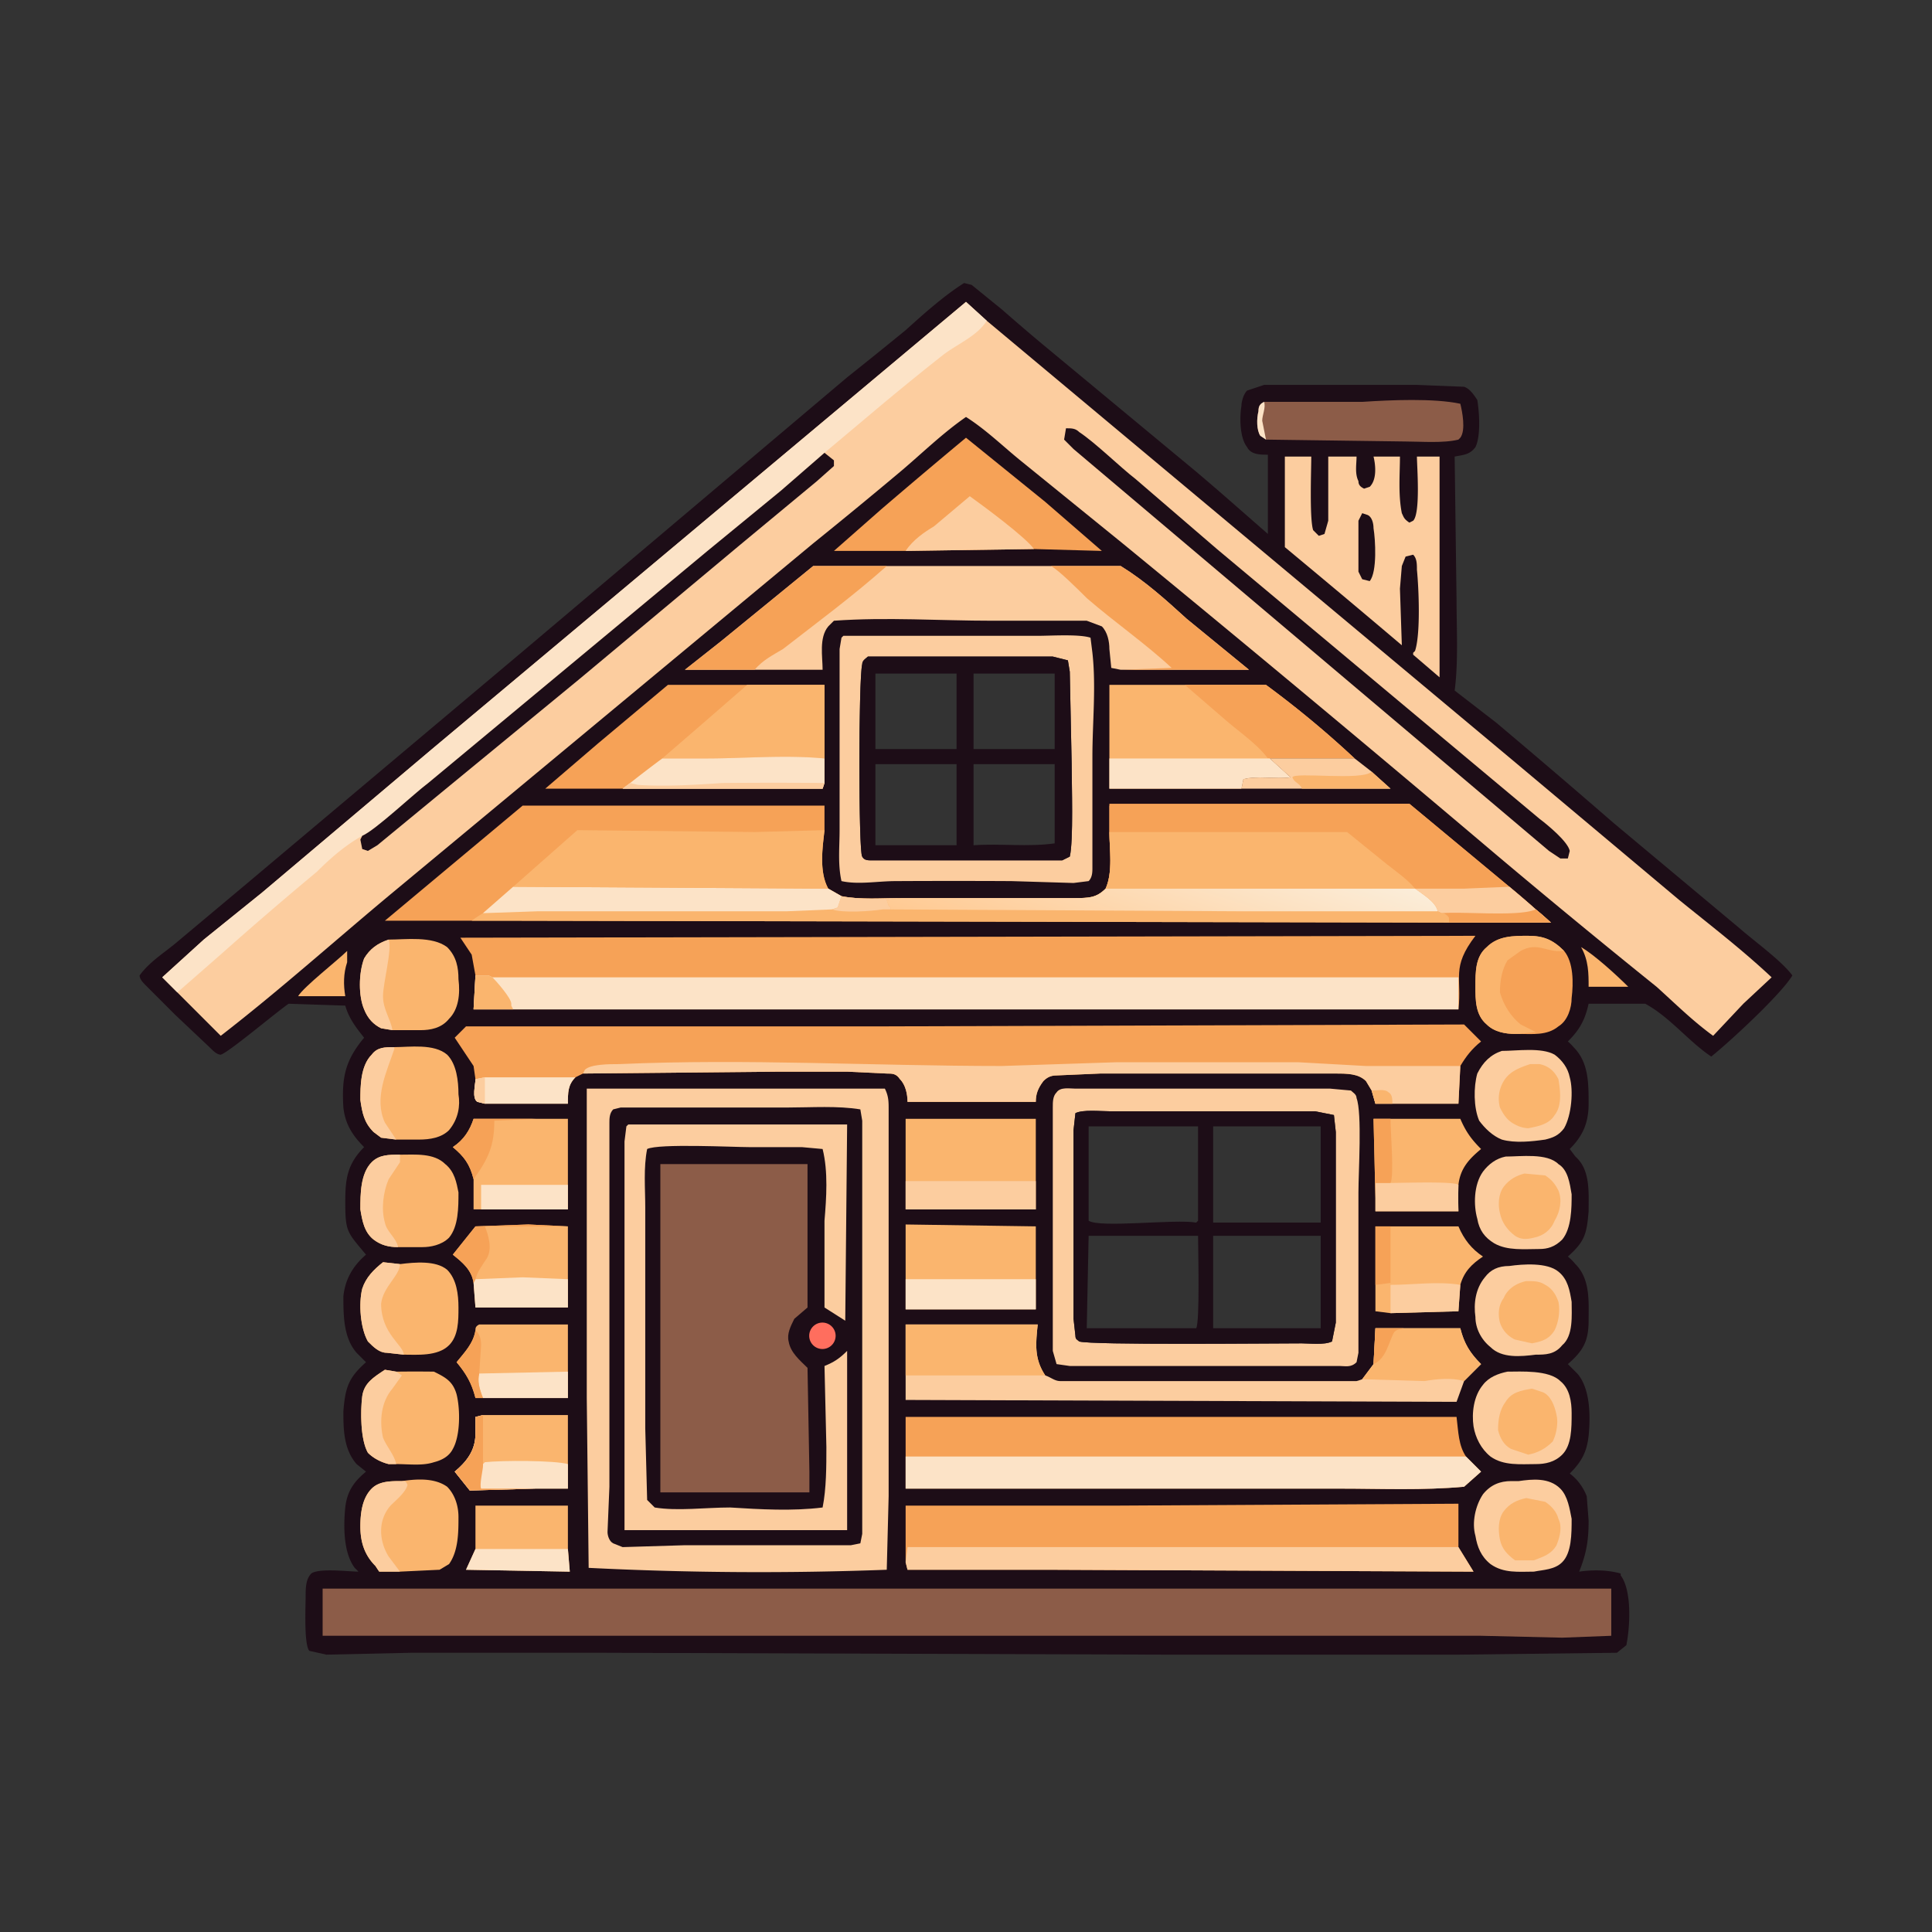 <svg xmlns="http://www.w3.org/2000/svg" width="1024" height="1024"><rect width="100%" height="100%" fill="#333333" stroke="none"/><path fill="#1D0D17" d="m511 150 4 1 16 13a1265 1265 0 0 0 21 18l82 68a1648 1648 0 0 1 22 19l16 14v-42c-4 0-9 0-11-4-4-5-4-16-3-22 0-2 1-6 3-8l9-3h81l25 1c3 1 5 4 7 7 1 6 2 19-1 25-3 4-6 4-11 5l1 76c0 15 1 33-1 48l22 17a5342 5342 0 0 1 62 53l67 56c8 7 22 17 28 25-6 10-33 35-43 43-12-8-22-21-35-28h-30c-2 9-5 14-11 20a26 26 0 0 1 3 3c8 8 8 19 8 30 0 10-3 17-10 24l3 4c8 7 7 19 7 29-1 12-2 16-11 24a28 28 0 0 1 4 4c8 8 7 20 7 30 0 11-3 16-11 23l5 5c7 8 7 23 6 33-1 9-4 14-10 20 4 3 7 7 9 12l1 13c0 10-1 17-5 27 7-1 15-1 22 1v1c6 8 5 27 3 37l-5 4-84 1H617l-299-1H218l-45 1-9-2c-3-3-2-24-2-29 0-4 0-9 3-12 4-3 20-1 25-1l-2-2c-6-8-6-22-5-32 1-9 5-14 11-19l-5-4c-7-8-7-19-7-28 1-13 3-18 12-26l-5-5c-7-8-7-20-7-30 1-9 5-16 12-22-10-12-11-12-11-28 0-12 1-20 10-29-6-6-10-12-11-21-1-16 1-25 11-37-4-5-8-10-10-17l-30-1c-6 4-32 26-36 27-2 0-4-2-6-4l-18-17-16-16c-1-1-3-3-3-5 5-7 13-12 19-17l37-31 145-122 174-147a2978 2978 0 0 0 31-25c10-9 20-18 31-25m179 562c4 0 12 1 16-1l2-10V600l-1-9-10-2H588c-5 0-14-1-18 1l-1 9v100l1 9c0 2 1 2 2 3 6 2 102 1 118 1M563 456l4-2c2-8 1-39 1-49l-1-49-1-6-8-2h-98c-1 1-3 2-3 4-2 8-2 100 0 102 1 2 3 2 5 2h101"/><path fill="#FCCD9F" d="m512 160 11 10 280 234 87 73c16 13 33 26 49 41l-15 14-16 17c-11-8-20-17-30-26a4954 4954 0 0 1-85-70 15901 15901 0 0 0-198-165l-53-43c-10-8-19-17-30-24-13 9-24 20-36 30a3026 3026 0 0 1-45 37L207 474c-30 25-59 51-90 75l-23-23-8-8 22-20 31-25 90-76z"/><path fill="#FCE3C7" d="m512 160 11 10c-5 8-15 12-23 18a1518 1518 0 0 0-38 31l-25 21-23 20-39 32-148 123c-8 6-28 25-35 28-9 5-17 12-24 19a1991 1991 0 0 0-50 43l-24 21-8-8 22-20 31-25 90-76z"/><path fill="#1D0D17" d="m437 240 5 4v3l-9 8-41 34-85 71-73 60-34 28-5 3-3-1-1-5 1-2c7-3 27-22 35-28l148-123 39-32 23-20M565 227c3 0 5 0 7 2 9 6 21 18 30 25l43 37 110 92 61 51c4 3 15 12 16 17l-1 4h-4l-6-4-252-213-5-5 1-6"/><path fill="#FCCD9F" d="M311 577h158c2 4 2 7 2 11v205l-1 39a1807 1807 0 0 1-158-1l-1-90z"/><path fill="#1D0D17" d="M329 587h89c12 0 26-1 38 1l1 6v219l-1 5-5 1h-88l-33 1-5-2c-2-1-3-4-3-6l1-24V595c0-2 0-5 2-7l4-1"/><path fill="#8C5C48" d="M350 617h78v76l-7 6c-2 4-4 8-3 12 1 6 6 10 10 14l1 55v11h-79z"/><path fill="#FCCD9F" d="M333 596h116l-1 104-11-7v-46c1-12 2-26-1-38l-11-1h-28c-8 0-48-2-54 1-2 10-1 21-1 31v117l1 38 4 4c12 2 27 0 40 0 16 1 33 2 49 0 2-10 2-22 2-32l-1-43c5-2 8-4 12-8v95H331V605l1-8z"/><path fill="#FF6E5E" d="M431 703a7 7 0 1 1 5 12 7 7 0 0 1-5-12"/><path fill="#F6A257" d="M320 427h117v13c-1 9-3 22 2 31l7 4c10 2 22 1 32 1h91c8 0 12 0 17-5 4-9 2-21 2-30v-15h159l53 44a508 508 0 0 1 14 12 169 169 0 0 1 8 7h-54l-497-1h-67l73-61h43"/><path fill="#F6A257" d="m588 427 159-1 53 44a508 508 0 0 1 14 12 169 169 0 0 1 8 7h-54v-2c0-1-2-3-4-3l-2-1c-1-5-8-9-12-12H586c4-9 2-21 2-30z"/><path fill="#FAB56E" d="M588 441h126l21 17c5 4 11 8 15 13H586c4-9 2-21 2-30"/><path fill="#FCCD9F" d="M750 471h26l24-1a508 508 0 0 1 14 12 169 169 0 0 1 8 7h-54v-2c0-1-2-3-4-3l-2-1c-1-5-8-9-12-12"/><path fill="#F6A257" d="M814 482a169 169 0 0 1 8 7h-54v-2c0-1-2-3-4-3 12-1 41 2 50-2"/><path fill="#FAB56E" d="m272 470 167 1 7 4c10 2 22 1 32 1h91c8 0 12 0 17-5h164c4 3 11 7 12 12l2 1c2 0 4 2 4 3v2l-497-1h-21a70 70 0 0 1 6-4l16-14"/><defs><linearGradient id="a" x1="602.1" x2="630" y1="522" y2="433.7" gradientUnits="userSpaceOnUse"><stop offset="0" stop-color="#FFCA93"/><stop offset="1" stop-color="#FBEDD9"/></linearGradient></defs><path fill="url(#a)" d="M750 471c4 3 11 7 12 12H658l-190-1h4v-1l-1-1-1-3 8-1h91c8 0 12 0 17-5h164"/><path fill="#FCE3C7" d="m272 470 167 1 7 4-2 6-3 1-24 1H285l-29 1 16-14"/><path fill="#FCCD9F" d="M446 475c10 2 22 1 32 1l-8 1 1 3 1 1v1h-4c-7 1-21 2-27 0l3-1 2-6"/><path fill="#FAB56E" d="m306 440 94 1 37-1c-1 9-3 22 2 31l-167-1 34-30"/><path fill="#FCCD9F" d="M570 577h135l11 1c1 1 3 2 3 4 3 8 1 39 1 50v85l-1 5c-3 3-6 2-9 2H567l-7-1-2-7V587c0-3 0-6 2-8 2-3 7-2 10-2m120 135c4 0 12 1 16-1l2-10V600l-1-9-10-2H588c-5 0-14-1-18 1l-1 9v100l1 9c0 2 1 2 2 3 6 2 102 1 118 1"/><path fill="#1D0D17" d="M588 589h109l10 2 1 9v101l-2 10c-4 2-12 1-16 1-16 0-112 1-118-1-1-1-2-1-2-3l-1-9V599l1-9c4-2 13-1 18-1m46 59 1-1v-50h-58v50c6 4 46-1 57 1m9 7v49h57v-49zm-66 0-1 49h58c2-3 1-42 1-49h-58m66-58v51h57v-51h-57"/><path fill="#F6A257" d="m244 497 538-1c-13 17-7 22-9 39H251l1-18-2-11-6-9"/><path fill="#FCE3C7" d="M252 517h7l2 1h512v17H251l1-18"/><path fill="#FAB56E" d="M252 517h7l2 1c2 2 10 11 10 14v1l1 2h2-23l1-18"/><path fill="#8C5C48" d="M171 842h683v25l-26 1-43-1H171z"/><path fill="#FCCD9F" d="M550 337c7 0 22-1 28 1l1 8c2 18 0 37 0 55v59c0 2 0 5-2 7l-8 1-33-1a5741 5741 0 0 0-61 0c-10 0-20 2-29 0-2-9-1-18-1-27v-96l1-6 1-1h103m13 119 4-2c2-8 1-39 1-49l-1-49-1-6-8-2h-98c-1 1-3 2-3 4-2 8-2 100 0 102 1 2 3 2 5 2h101"/><path fill="#1D0D17" d="M460 348h98l8 2 1 6 1 49c0 10 1 41-1 49l-4 2H462c-2 0-4 0-5-2-2-2-2-94 0-102 0-2 2-3 3-4m4 100h43v-43h-43zm52 0c14-1 29 1 43-1v-42h-43v43m0-91v40h43v-40h-43m-52 0v40h43v-40h-43"/><path fill="#F6A257" d="M311 544h157l308-1 9 9c-5 4-8 8-11 13l-1 20h-44l-2-7-3-5c-4-4-10-4-16-4H583l-23 1c-3 0-5 1-7 3-3 4-4 7-4 11h-68c0-4-1-9-4-12-2-3-4-3-7-3l-21-1h-36l-104 1-4 2c-4 4-4 8-4 14h-44l-4-1c-3-2-1-9-1-12l-1-7-10-15 6-6z"/><path fill="#FCCD9F" d="m309 569 1-2c3-3 13-3 18-3 68-3 135 1 203 1l61-2h96l36 2h50l-1 20h-44l-2-7-3-5c-4-4-10-4-16-4H583l-23 1c-3 0-5 1-7 3-3 4-4 7-4 11h-68c0-4-1-9-4-12-2-3-4-3-7-3l-21-1h-36l-104 1"/><path fill="#FAB56E" d="M727 578c3 0 7-1 9 1 2 1 2 4 2 6h-9z"/><path fill="#FCE3C7" d="M257 571h48c-4 4-4 8-4 14h-44l-4-1c-3-2-1-9-1-12l5-1"/><path fill="#FCCD9F" d="m252 572 5-1v14l-4-1c-3-2-1-9-1-12"/><path fill="#F6A257" d="M480 751h292c1 8 1 15 5 21l8 8-9 8c-22 2-44 1-66 1H480v-17z"/><path fill="#FCE3C7" d="M480 772h297l8 8-9 8c-22 2-44 1-66 1H480z"/><path fill="#F6A257" d="M480 798h113l180-1v23l8 13-225-1h-75l-1-4v-30"/><path fill="#FCCD9F" d="m773 820 8 13-225-1h-75l-1-4 1-8h93zM470 300h124c13 8 24 18 35 28l33 27h-68l-5-1-1-10c0-4-1-9-4-12l-8-3h-50c-28 0-56-2-84 0l-3 3c-5 6-3 16-3 23h-73l19-15 49-40z"/><path fill="#F6A257" d="M557 300h37c13 8 24 18 35 28l33 27h-68l27-1c-14-13-30-24-45-37-4-4-15-15-19-17M431 300h39c-18 16-37 30-55 44-5 3-11 6-15 11h-37l19-15 49-40"/><path fill="#FCCD9F" d="M480 702h70c-1 10-2 18 4 27 3 1 5 3 8 3h157a21 21 0 0 0 3-1l6-8 1-19h45c2 8 5 13 11 19l-9 9-4 11-292-1v-40"/><path fill="#FAB56E" d="M480 702h70c-1 10-2 18 4 27h-74v-27M744 704h30c2 8 5 13 11 19l-9 9c-7-2-15-1-21 0l-33-1 6-8 1-19h15"/><path fill="#F6A257" d="M729 704h15c-2 1-3 0-5 2-3 5-4 14-11 17l1-19M396 363h41v52l-1 3H289l28-24 37-31h42"/><path fill="#FAB56E" d="M396 363h41v39c-21-2-42 0-63 0h-23l22-19 23-20"/><path fill="#FCE3C7" d="M351 402h23c21 0 42-2 63 0v13l-1 3H330l4-3a759 759 0 0 1 17-13"/><path fill="#FCCD9F" d="m334 415 4 1c15 1 30 0 45-1a2978 2978 0 0 1 54 0l-1 3H330l4-3M704 242h15c0 4-1 9 1 13 0 2 1 3 3 4l3-1c4-4 3-12 2-16h14c0 9-1 20 1 30 1 2 1 3 4 5l2-1c4-4 2-29 2-34h12v117l-14-12v-1l1-1c3-9 2-33 1-43 0-3 0-6-2-8l-4 1-2 5-1 12 1 30a7785 7785 0 0 0-62-52v-48h14c0 7-1 33 1 39l3 3 3-1 2-7v-34"/><path fill="#1D0D17" d="m722 272 3 1c2 1 3 4 3 7 1 6 2 23-2 28l-4-1-2-4v-27l2-4"/><path fill="#FAB56E" d="M588 363h83a519 519 0 0 1 47 39h-45l11 10c-8 1-18-1-25 1l-1 5h-70v-16z"/><path fill="#F6A257" d="M628 363h43a519 519 0 0 1 47 39h-46c-5-7-15-14-22-20l-22-19"/><path fill="#FCE3C7" d="M672 402h1l11 10c-8 1-18-1-25 1l-1 5h-70v-16z"/><path fill="#F6A257" d="m512 232 42 34 30 26-36-1-68 1h-38l25-22a3853 3853 0 0 1 45-38"/><path fill="#FCCD9F" d="M480 292c4-6 10-10 15-13l19-16c7 5 30 22 34 28z"/><path fill="#FAB56E" d="M480 593h69v48h-69v-17z"/><path fill="#FCCD9F" d="M480 626h69v15h-69v-15"/><path fill="#FAB56E" d="m480 649 69 1v44h-69v-16z"/><path fill="#FCE3C7" d="M480 678h69v16h-69z"/><path fill="#FAB56E" d="M251 593h50v48h-50v-16c-2-8-5-12-11-17 6-4 9-9 11-15"/><path fill="#FCE3C7" d="M255 628h46v13h-46z"/><path fill="#F6A257" d="M251 593h33l-22 1c0 13-3 20-11 31-2-8-5-12-11-17 6-4 9-9 11-15"/><path fill="#FAB56E" d="M728 593h46c3 7 6 11 11 16-6 5-11 10-12 19a266 266 0 0 0 0 14h-44v-7l-1-42"/><path fill="#FCCD9F" d="M737 627c6 0 34-1 36 1a266 266 0 0 0 0 14h-44v-15h8"/><path fill="#F6A257" d="M728 593h9c0 7 2 30 0 34h-8v8l-1-42"/><path fill="#FAB56E" d="m252 650 28-1 21 1v43h-49l-1-13c-1-7-6-11-11-15l12-15"/><path fill="#FCE3C7" d="m252 678 25-1 24 1v15h-49l-1-13z"/><path fill="#F6A257" d="m252 650 28-1 21 1h-44c2 5 4 12 1 17-2 3-5 7-6 11l-1 2c-1-7-6-11-11-15l12-15M805 548h-2c-5 0-11-1-15-5-6-5-6-13-6-20 0-8 0-16 6-21 6-6 14-6 22-6s13 2 19 8c5 6 5 17 4 25 0 5-2 12-7 15-6 5-14 4-21 4"/><path fill="#FAB56E" d="M805 548h-2c-5 0-11-1-15-5-6-5-6-13-6-20 0-8 0-16 6-21 6-6 14-6 22-6s13 2 19 8h-1c-8 1-13-5-22 0l-7 5c-3 5-4 11-4 17 2 7 6 13 11 17l8 4-9 1"/><path fill="#8C5C48" d="M670 213h52c15-1 38-2 52 1 1 4 3 14 0 18l-1 1c-8 2-20 1-28 1l-74-1-3-2c-2-3-2-9-1-13 0-3 1-4 3-5"/><path fill="#FCE3C7" d="M670 213c1 3-1 7-1 10l2 10-3-2c-2-3-2-9-1-13 0-3 1-4 3-5"/><path fill="#FAB56E" d="m204 726 6 1a759 759 0 0 1 20 0c6 3 10 5 12 12 2 8 2 22-2 29-2 4-6 6-10 7-6 2-13 1-20 1h-4c-4-1-8-3-11-6-4-7-4-22-3-30 1-7 6-10 12-14"/><path fill="#FCCD9F" d="m204 726 6 1 3 2-5 7c-6 7-7 17-5 26 2 5 6 9 7 14h-4c-4-1-8-3-11-6-4-7-4-22-3-30 1-7 6-10 12-14"/><path fill="#FAB56E" d="M209 555c8 0 21-2 28 4 5 5 6 14 6 21 1 6 0 13-5 19-4 4-10 5-16 5h-12l-8-1-4-3c-5-5-6-10-7-17 0-7 0-18 6-24 3-4 7-4 12-4"/><path fill="#FCCD9F" d="m202 603-4-3c-5-5-6-10-7-17 0-7 0-18 6-24 3-4 7-4 12-4v1c-4 12-11 26-5 39l6 9z"/><path fill="#FAB56E" d="M213 785c7-1 17-2 24 3 4 4 6 10 6 16 0 8 0 18-5 25l-5 3-21 1h-11a82 82 0 0 1-2-3c-6-6-8-13-8-21 0-7 1-15 6-20 4-4 10-4 16-4"/><path fill="#FCCD9F" d="M201 833a82 82 0 0 1-2-3c-6-6-8-13-8-21 0-7 1-15 6-20 4-4 10-4 16-4 2 0 2 0 3 2-1 4-6 8-9 11-7 8-6 19-1 27l6 8h-11"/><path fill="#FAB56E" d="M212 670c8-1 19-2 25 3 5 5 6 13 6 20s0 15-5 20c-6 6-17 5-24 5l-9-1c-4 0-7-3-10-6-4-7-5-20-3-28 2-6 6-10 11-14l9 1"/><path fill="#FCCD9F" d="m203 669 9 1c0 6-9 12-10 21 0 16 12 22 12 27l-9-1c-4 0-7-3-10-6-4-7-5-20-3-28 2-6 6-10 11-14"/><path fill="#FAB56E" d="M212 612c8 0 18-1 24 5 5 4 6 10 7 15 0 8 0 18-5 24-4 4-10 5-14 5h-13c-5 0-9-1-13-4-5-4-6-10-7-16 0-8 0-19 6-25 4-4 9-4 15-4"/><path fill="#FCCD9F" d="M211 661c-5 0-9-1-13-4-5-4-6-10-7-16 0-8 0-19 6-25 4-4 9-4 15-4v4l-6 9c-3 7-4 16-2 23 1 5 6 8 7 13"/><path fill="#FAB56E" d="M206 498c9 0 23-2 31 4 5 5 6 11 6 17 1 8 0 16-5 21-4 5-10 6-15 6h-15l-6-1c-4-2-7-5-9-10-3-7-3-19 0-27 3-5 7-8 13-10"/><path fill="#FCCD9F" d="m208 546-6-1c-4-2-7-5-9-10-3-7-3-19 0-27 3-5 7-8 13-10 2 5-3 23-3 30s4 12 5 18M799 727c7 0 22-1 28 5 5 4 6 11 6 17 0 8 0 17-5 22-4 4-9 5-14 5-8 0-17 1-24-4-5-4-8-10-9-16-1-7 0-16 5-22 3-4 8-6 13-7"/><path fill="#FAB56E" d="m812 736 6 2c4 2 6 7 7 12 1 4 0 10-2 14-4 4-8 6-13 7l-9-3c-4-2-6-6-7-10 0-6 1-11 4-15 3-5 8-6 14-7"/><path fill="#FCCD9F" d="M798 613c8 0 22-2 28 4 5 3 6 10 7 16 0 7 0 18-5 24-4 4-8 5-12 5-8 0-17 1-24-3-5-3-8-7-9-13-2-7-2-18 3-25 3-4 7-7 12-8"/><path fill="#FAB56E" d="m808 622 11 1c3 2 5 4 7 8 2 5 1 11-2 16-2 5-6 8-11 9-4 1-7 1-10-1-4-3-7-7-8-12-1-4-1-10 2-14s7-6 11-7"/><path fill="#FCCD9F" d="M801 785h4c7-1 16-2 22 4 4 4 5 11 6 16 0 8 0 18-5 23-4 4-10 4-15 5-8 0-16 1-23-4-5-4-7-9-8-15-2-7 0-16 4-22 4-5 9-7 15-7"/><path fill="#FAB56E" d="m809 794 10 2c3 2 6 5 7 9 2 4 1 9-1 14-3 5-7 6-12 8h-10c-4-3-7-6-8-11s-1-11 2-15 7-6 12-7M729 650h44c3 7 7 12 13 16-6 4-10 8-12 15l-1 14-36 1-8-1v-45"/><path fill="#FCCD9F" d="M737 681c12 0 25-2 37 0l-1 14-36 1v-15"/><path fill="#F6A257" d="M729 650h8v30l-8 1v-31"/><path fill="#FCCD9F" d="M800 671c7-1 20-2 26 3 5 4 6 10 7 16 0 7 1 18-5 23-4 5-9 5-14 5-8 1-18 2-24-4-5-4-8-10-8-16-1-7 0-15 5-21 3-4 7-6 13-6"/><path fill="#FAB56E" d="M809 679c4 0 7 0 10 2 4 2 6 6 7 9 1 5 0 11-2 15-3 5-7 6-12 7l-9-2a15 15 0 0 1-8-9c-1-4-1-9 2-13 2-5 7-8 12-9"/><path fill="#FCCD9F" d="M796 557c8 0 21-2 28 2 4 3 7 7 8 12 2 7 1 20-3 27-3 4-6 5-10 6-7 1-16 2-23 0-5-2-9-6-12-10-3-7-3-18-1-25 3-6 7-10 13-12"/><path fill="#FAB56E" d="M811 564h5c5 1 8 4 10 8 1 6 2 14-2 19-3 5-9 6-14 7a16 16 0 0 1-7-2c-4-2-6-5-8-9a18 18 0 0 1 2-14c3-5 8-7 14-9M252 705c0-1 0-2 2-3h47v39h-49c-2-8-5-13-10-19 4-5 9-10 10-17"/><path fill="#FCE3C7" d="m254 728 47-1v14h-45c-2-5-3-9-2-13"/><path fill="#F6A257" d="M242 722c4-5 9-10 10-17 2 2 3 4 3 8l-1 15c-1 4 0 8 2 13h1-5c-2-8-5-13-10-19"/><path fill="#FAB56E" d="M256 750h45v39h-17l-35 1-8-10c6-5 11-11 11-20v-9l4-1"/><path fill="#FCE3C7" d="M241 780c6-5 11-11 11-20v-9l4-1v26l1-1c9-1 37-1 44 1v13h-17l-35 1-8-10"/><path fill="#F6A257" d="M241 780c6-5 11-11 11-20v-9l4-1v27c0 2-2 10-1 12h46-17l-35 1-8-10"/><path fill="#FAB56E" d="M252 798h49v23l1 12-55-1 5-11v-23"/><path fill="#FCE3C7" d="M252 821h49l1 12-55-1 5-11"/><path fill="#FCCD9F" d="M673 402h45l9 7 10 9h-79l1-5c7-2 17 0 25-1l-11-10"/><path fill="#FAB56E" d="m727 409 10 9h-47c-1-3-4-3-5-6 1-3 37 2 42-3M184 504v6c-2 6-2 12-1 18h-25c3-5 21-19 26-24M838 502c7 4 19 15 25 21h-21c0-7 0-14-4-21"/></svg>
